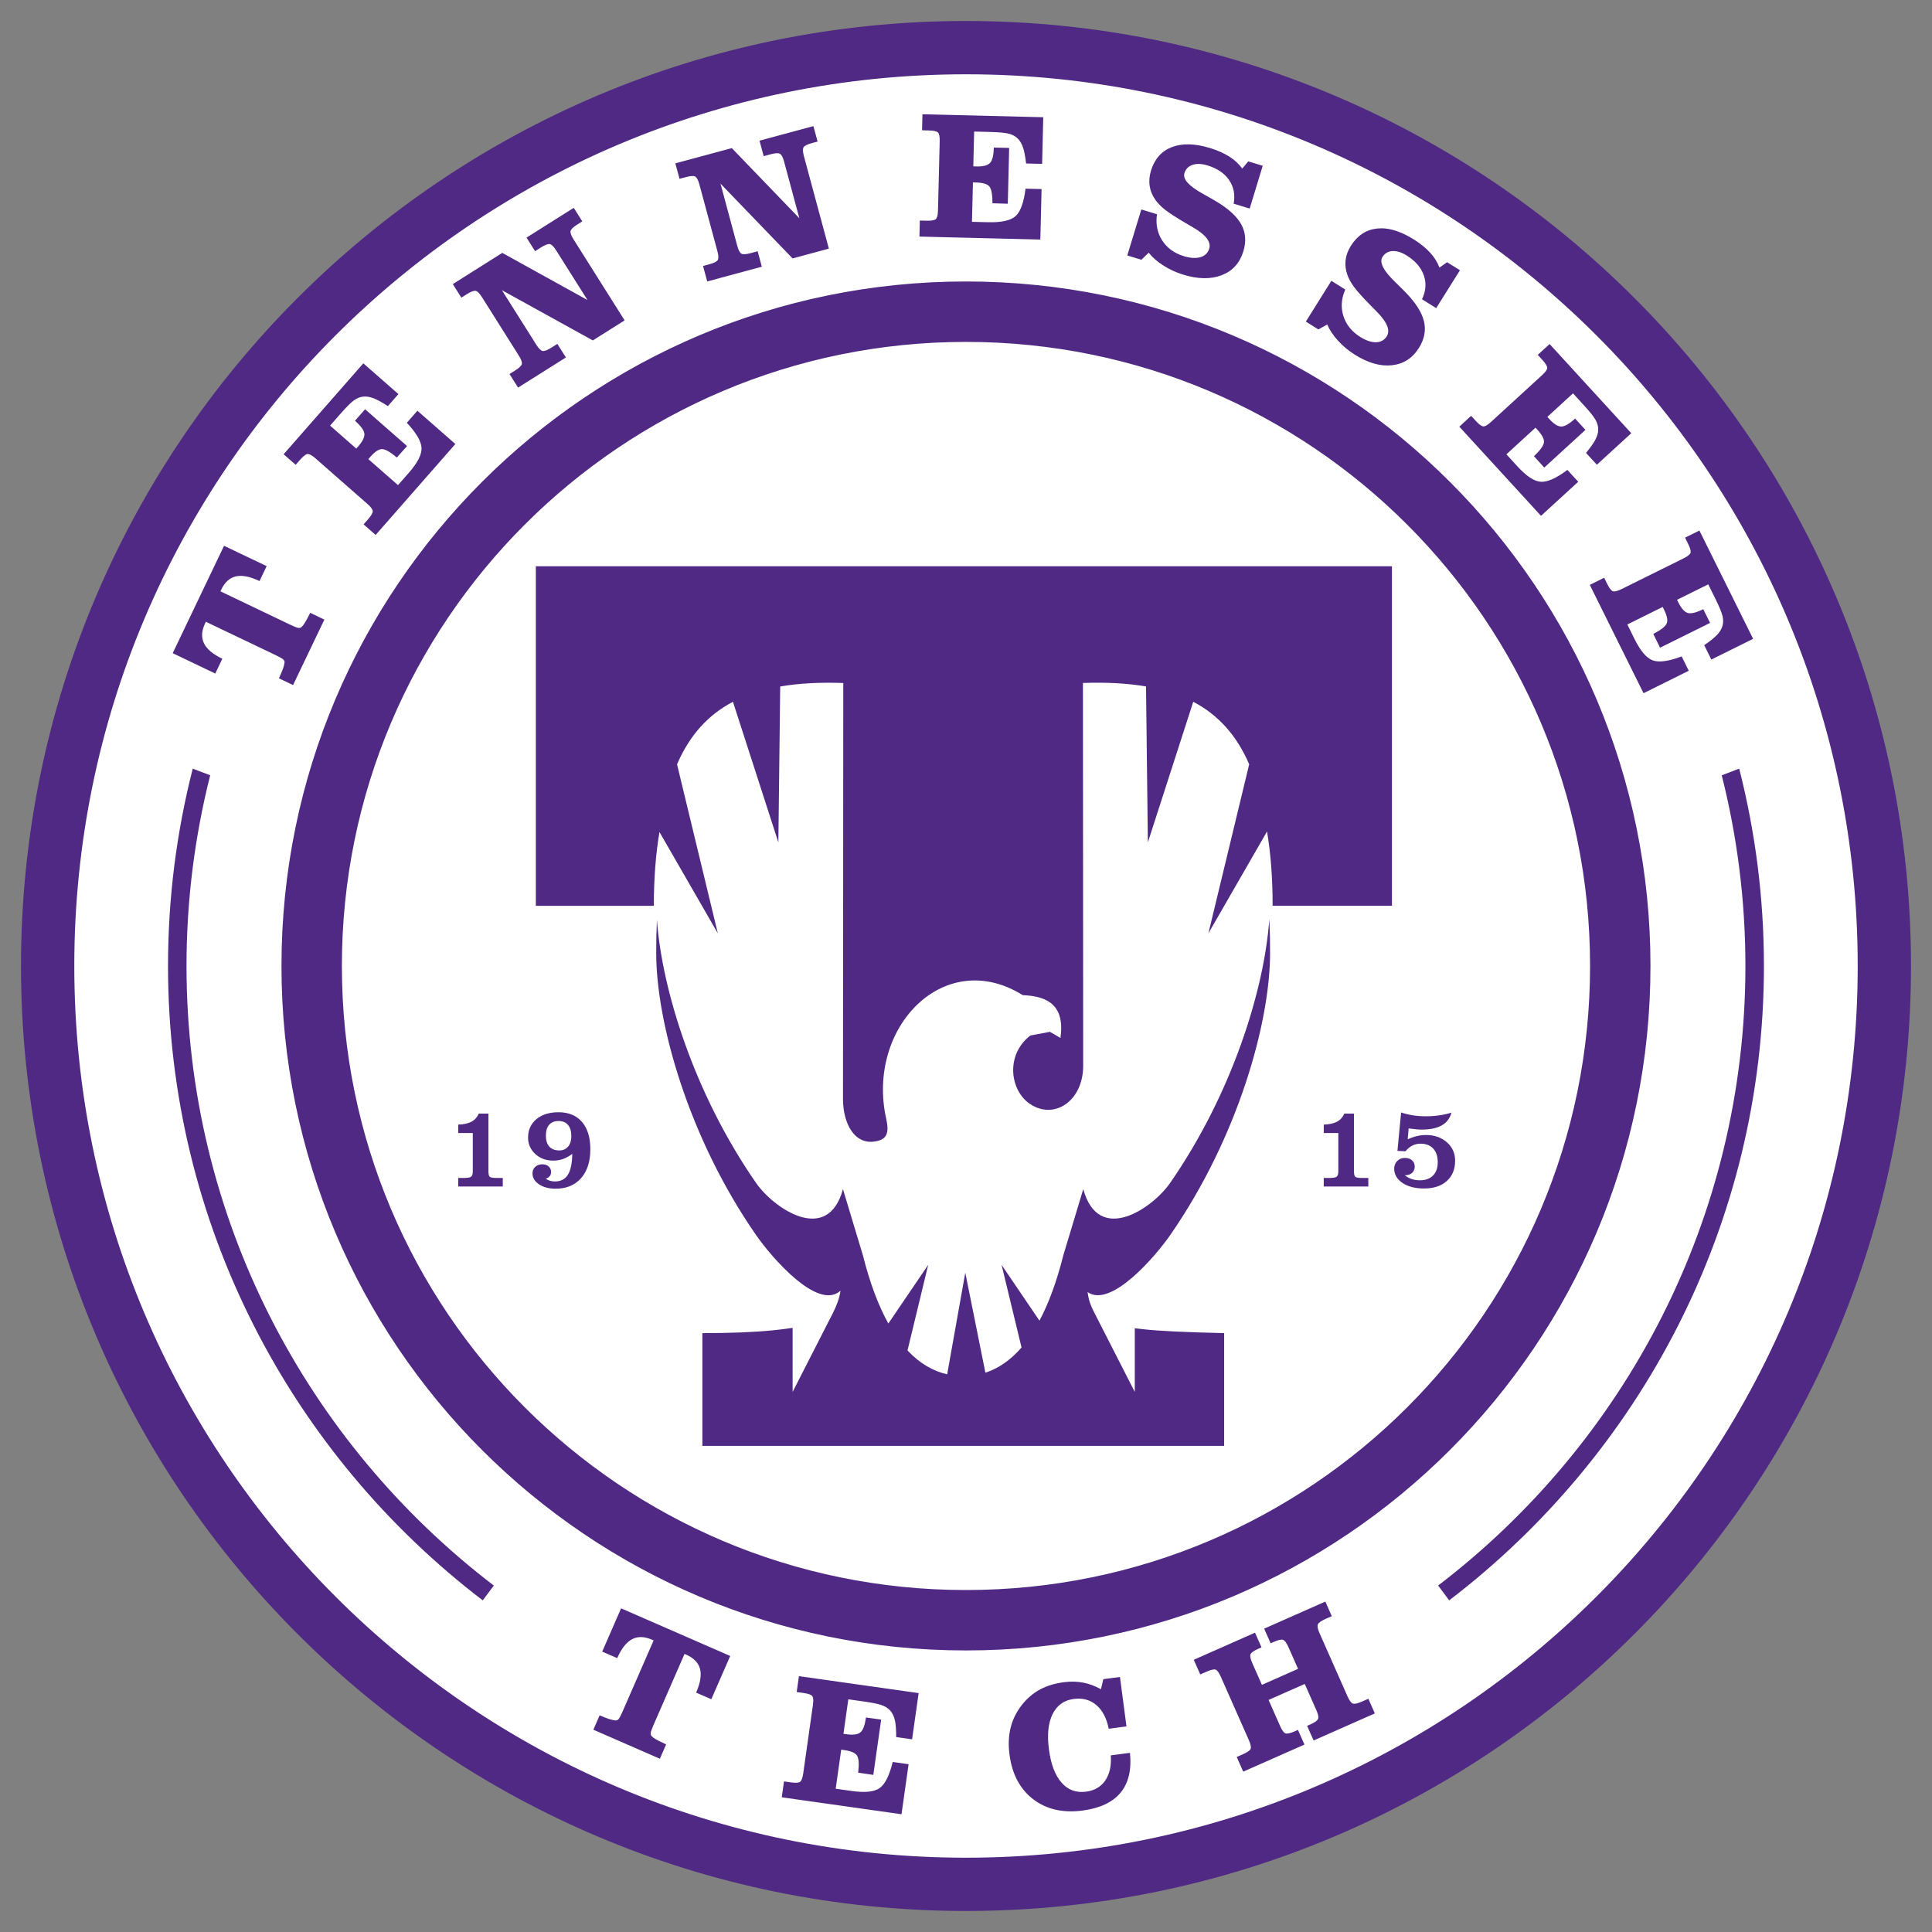 <?xml version="1.0" encoding="UTF-8" standalone="no"?>
<svg xmlns:rdf="http://www.w3.org/1999/02/22-rdf-syntax-ns#" xmlns="http://www.w3.org/2000/svg" xml:space="preserve" height="91.999" viewBox="0 0 92 91.999" width="92" version="1.1" xmlns:cc="http://creativecommons.org/ns#" xmlns:dc="http://purl.org/dc/elements/1.1/"><rect x="0" y="0" width="92" height="91.999" fill="#808080" stroke="none"/><g transform="matrix(1.25 0 0 -1.25 -226.25 317)"><g><ellipse rx="34.591" ry="34.792" transform="scale(1,-1)" cy="-216.8" cx="217.73" fill="#fff"/><path d="m217.8 252.8c-19.882 0-36-16.118-36-36s16.118-35.999 36-35.999 36 16.117 36 35.999-16.118 36-36 36zm0-2.03c18.761 0 33.97-15.209 33.97-33.97s-15.209-33.97-33.97-33.97-33.97 15.209-33.97 33.97 15.209 33.97 33.97 33.97zm-1.659-1.523-0.015-0.61 0.258-0.007c0.181-0.004 0.296-0.029 0.346-0.075 0.05-0.045 0.072-0.158 0.068-0.339l-0.065-2.631c-0.004-0.179-0.033-0.29-0.085-0.334-0.052-0.043-0.168-0.063-0.349-0.059l-0.258 0.006-0.015-0.611 4.606-0.113 0.047 1.923-0.611 0.015c-0.065-0.521-0.189-0.867-0.373-1.039-0.184-0.172-0.532-0.251-1.043-0.239l-0.625 0.015 0.037 1.503 0.116-0.004c0.267-0.006 0.438-0.059 0.515-0.158 0.076-0.099 0.114-0.311 0.113-0.634l0.584-0.017 0.052 2.126-0.584 0.014c-0.007-0.296-0.055-0.492-0.145-0.587-0.089-0.095-0.263-0.139-0.521-0.133l-0.116 0.003 0.032 1.326 0.604-0.015c0.35-0.009 0.593-0.032 0.728-0.069 0.135-0.037 0.244-0.098 0.328-0.181 0.084-0.082 0.15-0.192 0.199-0.332s0.089-0.347 0.12-0.619l0.611-0.015 0.043 1.777-4.606 0.113zm-4.153-0.452-2.054-0.554 0.159-0.59 0.256 0.069c0.177 0.048 0.296 0.057 0.359 0.025 0.062-0.031 0.116-0.132 0.162-0.302l0.582-2.158-2.573 2.672-2.152-0.58 0.159-0.589 0.236 0.063c0.177 0.048 0.296 0.057 0.359 0.025 0.062-0.031 0.116-0.132 0.162-0.302l0.686-2.541c0.046-0.17 0.05-0.284 0.012-0.343-0.038-0.058-0.146-0.111-0.323-0.159l-0.236-0.064 0.16-0.589 2.08 0.561-0.159 0.589-0.256-0.069c-0.177-0.048-0.297-0.056-0.359-0.025-0.062 0.031-0.116 0.132-0.162 0.303l-0.639 2.368 2.747-2.85 1.382 0.373-0.95 3.521c-0.046 0.171-0.05 0.285-0.012 0.343 0.038 0.058 0.146 0.111 0.323 0.159l0.209 0.056-0.159 0.59zm14.311-0.695c-0.243 0.006-0.462-0.029-0.659-0.105-0.393-0.152-0.658-0.453-0.795-0.903-0.059-0.197-0.076-0.388-0.049-0.573 0.027-0.186 0.098-0.36 0.212-0.522 0.088-0.129 0.211-0.256 0.368-0.382 0.157-0.125 0.451-0.315 0.882-0.567 0.042-0.025 0.104-0.06 0.184-0.106 0.494-0.285 0.702-0.557 0.624-0.814-0.05-0.165-0.161-0.272-0.333-0.324-0.171-0.051-0.383-0.039-0.634 0.037-0.366 0.112-0.641 0.312-0.827 0.602-0.186 0.289-0.251 0.621-0.196 0.995l-0.597 0.182-0.535-1.752 0.538-0.164 0.278 0.27c0.134-0.173 0.318-0.335 0.554-0.486 0.235-0.151 0.489-0.268 0.762-0.352 0.567-0.173 1.056-0.179 1.468-0.019 0.412 0.16 0.686 0.463 0.821 0.906 0.115 0.376 0.09 0.718-0.076 1.023-0.166 0.306-0.485 0.6-0.957 0.881-0.12 0.072-0.284 0.166-0.492 0.281-0.549 0.302-0.789 0.567-0.719 0.794 0.048 0.158 0.151 0.264 0.309 0.317 0.158 0.053 0.348 0.046 0.571-0.021 0.372-0.114 0.646-0.3 0.823-0.559 0.177-0.258 0.234-0.558 0.173-0.898l0.61-0.186 0.497 1.629-0.552 0.168-0.229-0.275c-0.124 0.175-0.288 0.327-0.491 0.457-0.203 0.129-0.448 0.238-0.736 0.326-0.289 0.088-0.555 0.135-0.797 0.141zm-23.441-2.418-1.8-1.134 0.326-0.517 0.223 0.142c0.155 0.098 0.267 0.14 0.336 0.129 0.069-0.012 0.15-0.092 0.244-0.241l1.193-1.891-3.245 1.796-1.885-1.189 0.325-0.516 0.206 0.13c0.155 0.098 0.267 0.14 0.336 0.129 0.069-0.011 0.15-0.092 0.244-0.241l1.404-2.227c0.094-0.15 0.132-0.258 0.113-0.325-0.019-0.067-0.107-0.149-0.261-0.246l-0.207-0.13 0.326-0.517 1.822 1.148-0.326 0.517-0.223-0.141c-0.155-0.098-0.267-0.141-0.336-0.129-0.069 0.011-0.15 0.092-0.244 0.241l-1.309 2.075 3.465-1.914 1.21 0.764-1.945 3.085c-0.094 0.149-0.132 0.257-0.113 0.324 0.019 0.067 0.107 0.149 0.261 0.247l0.184 0.116-0.325 0.516zm30.762-0.78c-0.054 0-0.107-0.003-0.159-0.008-0.419-0.045-0.753-0.266-1.003-0.665-0.109-0.174-0.175-0.355-0.197-0.541-0.022-0.186 0.001-0.373 0.068-0.559 0.052-0.148 0.137-0.302 0.256-0.464 0.119-0.163 0.353-0.422 0.704-0.777 0.034-0.035 0.085-0.085 0.15-0.15 0.403-0.405 0.533-0.721 0.39-0.95-0.091-0.145-0.226-0.221-0.406-0.226s-0.38 0.062-0.603 0.201c-0.324 0.203-0.538 0.469-0.642 0.796s-0.081 0.666 0.07 1.011l-0.529 0.332-0.972-1.553 0.477-0.299 0.338 0.188c0.084-0.202 0.22-0.407 0.408-0.614 0.188-0.207 0.402-0.386 0.644-0.537 0.502-0.315 0.973-0.449 1.413-0.401 0.44 0.048 0.782 0.268 1.028 0.661 0.209 0.334 0.273 0.67 0.193 1.008-0.08 0.338-0.312 0.705-0.695 1.1-0.097 0.101-0.231 0.234-0.402 0.4-0.451 0.434-0.613 0.752-0.487 0.954 0.087 0.14 0.215 0.215 0.381 0.226 0.167 0.01 0.349-0.047 0.546-0.17 0.33-0.207 0.545-0.457 0.649-0.753 0.103-0.295 0.081-0.6-0.068-0.912l0.541-0.338 0.904 1.443-0.489 0.306-0.292-0.205c-0.074 0.202-0.192 0.391-0.355 0.569-0.162 0.177-0.371 0.346-0.626 0.506-0.448 0.28-0.86 0.421-1.236 0.422zm-15.821-2.025c-14.402 0-26.076-11.674-26.076-26.075s11.675-26.076 26.076-26.076c14.402 0 26.076 11.675 26.076 26.076s-11.675 26.075-26.076 26.075zm0-2.302c13.13 0 23.775-10.644 23.775-23.774s-10.644-23.774-23.775-23.774c-13.13 0-23.775 10.644-23.775 23.774s10.644 23.774 23.775 23.774zm22.232-0.082-0.45-0.412 0.174-0.19c0.122-0.134 0.184-0.234 0.186-0.301 0.002-0.068-0.064-0.162-0.198-0.285l-1.941-1.778c-0.132-0.12-0.231-0.178-0.299-0.17-0.068 0.007-0.163 0.077-0.285 0.211l-0.175 0.19-0.45-0.412 3.112-3.397 1.418 1.298-0.413 0.451c-0.42-0.315-0.756-0.465-1.007-0.452-0.251 0.014-0.55 0.209-0.895 0.586l-0.421 0.46 1.108 1.015 0.078-0.085c0.18-0.197 0.261-0.357 0.243-0.481s-0.144-0.298-0.378-0.521l0.391-0.433 1.569 1.436-0.393 0.431c-0.218-0.201-0.394-0.301-0.524-0.303-0.131-0.002-0.283 0.092-0.457 0.283l-0.077 0.085 0.978 0.896 0.407-0.446c0.237-0.258 0.389-0.45 0.455-0.572 0.067-0.123 0.099-0.244 0.098-0.362-0.001-0.117-0.035-0.241-0.102-0.373-0.068-0.132-0.189-0.305-0.362-0.516l0.412-0.45 1.311 1.2-3.112 3.398zm-45.189-0.734-3.037-3.464 0.459-0.402 0.17 0.193c0.12 0.136 0.212 0.209 0.28 0.218 0.066 0.009 0.168-0.046 0.304-0.165l1.979-1.736c0.135-0.117 0.201-0.21 0.202-0.279 0.001-0.069-0.059-0.17-0.178-0.306l-0.17-0.194 0.459-0.403 3.037 3.464-1.446 1.268-0.402-0.459c0.358-0.384 0.545-0.701 0.559-0.952 0.014-0.252-0.147-0.57-0.484-0.954l-0.412-0.469-1.13 0.99 0.076 0.087c0.176 0.201 0.326 0.299 0.452 0.294 0.125-0.005 0.312-0.111 0.559-0.319l0.388 0.436-1.599 1.402-0.385-0.439c0.223-0.195 0.342-0.358 0.358-0.487 0.015-0.13-0.062-0.291-0.232-0.485l-0.077-0.087-0.997 0.875 0.398 0.454c0.231 0.263 0.404 0.435 0.519 0.515 0.115 0.08 0.231 0.125 0.349 0.136 0.116 0.012 0.243-0.008 0.382-0.06 0.139-0.052 0.323-0.154 0.553-0.303l0.402 0.459-1.337 1.172zm50.898-6.37-0.547-0.271 0.114-0.231c0.081-0.162 0.112-0.276 0.096-0.341-0.017-0.065-0.106-0.138-0.269-0.218l-2.359-1.169c-0.16-0.079-0.271-0.106-0.335-0.081-0.063 0.025-0.135 0.119-0.215 0.281l-0.114 0.231-0.547-0.271 2.047-4.127 1.723 0.855-0.271 0.547c-0.491-0.186-0.856-0.237-1.094-0.154-0.238 0.083-0.47 0.353-0.698 0.811l-0.277 0.559 1.346 0.668 0.052-0.104c0.118-0.239 0.152-0.415 0.1-0.529-0.052-0.114-0.222-0.246-0.508-0.396l0.256-0.524 1.906 0.945-0.26 0.523c-0.265-0.132-0.46-0.18-0.586-0.145-0.126 0.035-0.246 0.168-0.361 0.399l-0.051 0.103 1.188 0.589 0.268-0.541c0.156-0.314 0.248-0.539 0.279-0.676 0.03-0.137 0.027-0.261-0.007-0.375-0.033-0.112-0.1-0.222-0.201-0.331-0.102-0.108-0.266-0.24-0.492-0.395l0.271-0.547 1.592 0.789-2.047 4.127zm-56.204-0.58-1.957-4.092 1.622-0.776 0.269 0.564c-0.359 0.171-0.592 0.367-0.7 0.588-0.107 0.221-0.093 0.474 0.043 0.759l0.029 0.062 2.596-1.241 0.082-0.04c0.141-0.067 0.231-0.119 0.27-0.155 0.039-0.036 0.056-0.076 0.05-0.118-0.009-0.071-0.031-0.156-0.067-0.255-0.037-0.099-0.086-0.214-0.148-0.345l0.539-0.258 1.193 2.494-0.539 0.258c-0.092-0.184-0.161-0.311-0.204-0.38-0.043-0.07-0.084-0.122-0.123-0.156-0.031-0.033-0.073-0.045-0.125-0.038-0.053 0.008-0.152 0.046-0.296 0.115l-2.672 1.278 0.03 0.065c0.136 0.283 0.323 0.452 0.56 0.505 0.238 0.053 0.537-0.006 0.898-0.179l0.272 0.569-1.622 0.775zm11.877-0.782v-12.934h4.495c0 1.034 0.072 1.971 0.215 2.811l2.223-3.861-1.554 6.439c0.476 1.105 1.177 1.882 2.13 2.383l1.73-5.356 0.07 5.939c0.711 0.123 1.51 0.164 2.403 0.133l-0.011-15.848c0-0.927 0.445-1.829 1.337-1.592 0.323 0.086 0.429 0.306 0.311 0.83-0.781 3.476 2.21 6.584 5.2 4.718 0.955-0.036 1.611-0.389 1.437-1.629l-0.403 0.232-0.743-0.14c-0.958-0.732-0.781-2.095-0.016-2.607 0.935-0.626 2.028 0.124 2.027 1.452l-0.009 14.585c0.893 0.031 1.692-0.01 2.403-0.133l0.07-5.939 1.729 5.356c0.953-0.501 1.655-1.278 2.131-2.382l-1.554-6.44 2.234 3.881c0.142-0.845 0.213-1.788 0.213-2.83h4.545v12.934h-32.611zm-13.07-7.709c-0.614-2.405-0.942-4.922-0.942-7.516 0-9.846 4.709-18.609 11.99-24.168l0.421 0.564c-7.109 5.43-11.707 13.988-11.707 23.604 0 2.505 0.315 4.937 0.902 7.263l-0.664 0.253zm58.911 0-0.664-0.253c0.587-2.325 0.902-4.758 0.902-7.263 0-9.616-4.598-18.174-11.706-23.604l0.421-0.564c7.28 5.559 11.99 14.322 11.99 24.168 0 2.593-0.328 5.111-0.942 7.516zm-17.901-5.763c-0.193-2.645-1.403-6.599-3.779-10.023-0.668-0.962-2.72-2.377-3.307-0.233l-0.761-2.526c-0.256-1.016-0.562-1.836-0.907-2.485l-1.444 2.127 0.761-3.148c-0.427-0.494-0.89-0.802-1.377-0.96l-0.766 3.81-0.69-3.872c-0.533 0.121-1.043 0.409-1.511 0.909l0.788 3.261-1.518-2.235c-0.37 0.666-0.698 1.52-0.968 2.593l-0.761 2.526c-0.587-2.144-2.64-0.729-3.308 0.233-2.376 3.424-3.587 7.378-3.779 10.023-0.02-0.412-0.029-0.845-0.027-1.3 0.01-2.609 1.215-6.976 3.807-10.71 0.573-0.826 2.35-2.9 3.213-2.115-0.04-0.303-0.164-0.604-0.306-0.883l-1.518-2.973v2.441c-0.231-0.036-0.478-0.067-0.741-0.093-0.757-0.075-1.656-0.108-2.697-0.108v-4.295h19.877v4.295c-1.482 0.033-2.514 0.083-3.096 0.15-0.107 0.011-0.21 0.023-0.308 0.036v-2.426l-1.567 3.07c-0.128 0.25-0.192 0.445-0.232 0.734 0.885-0.628 2.588 1.363 3.146 2.168 2.592 3.734 3.797 8.101 3.807 10.71 0.002 0.455-0.007 0.887-0.027 1.3zm-27.08-7.327c-0.349 0-0.63-0.088-0.84-0.264-0.21-0.177-0.316-0.41-0.316-0.701 0-0.247 0.092-0.456 0.275-0.625 0.183-0.168 0.412-0.252 0.686-0.252 0.133 0 0.259 0.021 0.376 0.064 0.117 0.042 0.233 0.106 0.346 0.193-0.003-0.358-0.059-0.623-0.166-0.795-0.108-0.171-0.273-0.256-0.496-0.256-0.064 0-0.125 0.008-0.181 0.025-0.056 0.017-0.112 0.043-0.167 0.078 0.069 0.025 0.12 0.059 0.154 0.101 0.033 0.043 0.05 0.095 0.05 0.156 0 0.086-0.031 0.156-0.092 0.211-0.061 0.055-0.14 0.083-0.237 0.083-0.112 0-0.203-0.033-0.274-0.097-0.071-0.065-0.106-0.148-0.106-0.251 0-0.164 0.083-0.303 0.248-0.414 0.166-0.112 0.376-0.168 0.632-0.168 0.412 0 0.735 0.134 0.971 0.401 0.235 0.268 0.353 0.635 0.353 1.103 0 0.447-0.106 0.793-0.318 1.039-0.211 0.246-0.511 0.37-0.898 0.37zm32.102-0.009-0.139-1.463 0.306-0.014c0.083 0.099 0.17 0.172 0.264 0.218 0.093 0.048 0.196 0.071 0.309 0.071 0.206 0 0.367-0.062 0.483-0.186 0.115-0.124 0.173-0.298 0.173-0.521 0-0.217-0.06-0.387-0.18-0.507-0.119-0.12-0.287-0.181-0.502-0.181-0.11 0-0.213 0.015-0.309 0.047-0.096 0.032-0.184 0.08-0.265 0.144 0.116 0 0.208 0.03 0.277 0.09s0.102 0.142 0.102 0.246c0 0.097-0.035 0.175-0.105 0.236-0.069 0.06-0.16 0.09-0.27 0.09-0.116 0-0.213-0.039-0.29-0.116-0.077-0.078-0.117-0.175-0.117-0.291 0-0.222 0.105-0.403 0.315-0.546 0.21-0.141 0.484-0.212 0.822-0.212 0.367 0 0.657 0.095 0.868 0.285 0.211 0.19 0.316 0.448 0.316 0.776 0 0.282-0.105 0.515-0.313 0.699-0.209 0.184-0.475 0.277-0.798 0.277-0.115 0-0.23-0.014-0.346-0.041-0.115-0.027-0.232-0.068-0.349-0.122l0.035 0.415c0.118-0.017 0.215-0.028 0.293-0.035 0.078-0.007 0.145-0.01 0.204-0.01 0.323 0 0.578 0.053 0.764 0.159 0.188 0.105 0.311 0.268 0.371 0.487-0.148-0.047-0.304-0.081-0.466-0.104-0.163-0.024-0.333-0.036-0.509-0.036-0.171 0-0.334 0.012-0.489 0.036-0.155 0.024-0.307 0.06-0.455 0.109zm-35.134-0.041c-0.065-0.141-0.157-0.244-0.278-0.309-0.12-0.066-0.29-0.103-0.507-0.112v-0.32h0.555v-1.445c0-0.111-0.02-0.184-0.061-0.217-0.04-0.033-0.138-0.05-0.292-0.05h-0.203v-0.325h1.698v0.325h-0.231c-0.143 0-0.231 0.015-0.265 0.045-0.034 0.03-0.05 0.101-0.05 0.212v2.195h-0.367zm32.973 0c-0.065-0.141-0.157-0.244-0.278-0.309-0.12-0.066-0.29-0.103-0.507-0.112v-0.32h0.555v-1.445c0-0.111-0.02-0.184-0.061-0.217-0.04-0.033-0.138-0.05-0.292-0.05h-0.203v-0.325h1.698v0.325h-0.231c-0.143 0-0.231 0.015-0.265 0.045-0.034 0.03-0.05 0.101-0.05 0.212v2.195h-0.367zm-29.937-0.284c0.157 0 0.278-0.05 0.362-0.149 0.084-0.099 0.126-0.242 0.126-0.43 0-0.166-0.041-0.298-0.123-0.395-0.082-0.097-0.192-0.146-0.332-0.146-0.167 0-0.295 0.048-0.383 0.145-0.088 0.096-0.132 0.237-0.132 0.42 0 0.18 0.042 0.318 0.125 0.412 0.083 0.095 0.202 0.143 0.358 0.143zm29.214-18.306-2.333-1.032 0.247-0.558 0.12 0.053c0.168 0.074 0.285 0.1 0.351 0.079 0.066-0.022 0.135-0.113 0.206-0.274l0.368-0.831-1.377-0.61-0.368 0.832c-0.071 0.161-0.093 0.273-0.065 0.336 0.028 0.063 0.127 0.132 0.296 0.207l0.121 0.053-0.247 0.559-2.333-1.032 0.247-0.559 0.235 0.104c0.166 0.073 0.281 0.1 0.345 0.081 0.065-0.02 0.133-0.112 0.206-0.278l1.065-2.407c0.072-0.163 0.094-0.276 0.066-0.338-0.029-0.061-0.125-0.129-0.291-0.202l-0.236-0.104 0.247-0.559 2.333 1.032-0.247 0.559-0.121-0.054c-0.17-0.074-0.287-0.101-0.352-0.079-0.066 0.021-0.134 0.113-0.205 0.274l-0.442 1 1.378 0.609 0.442-0.999c0.071-0.162 0.093-0.274 0.064-0.337-0.029-0.063-0.127-0.133-0.295-0.206l-0.121-0.054 0.247-0.558 2.333 1.032-0.247 0.558-0.236-0.104c-0.168-0.074-0.285-0.101-0.351-0.079-0.067 0.021-0.135 0.112-0.207 0.274l-1.066 2.407c-0.071 0.161-0.092 0.274-0.063 0.337 0.029 0.064 0.127 0.132 0.294 0.207l0.236 0.104-0.247 0.558zm-26.83-0.258-0.72-1.648 0.572-0.249c0.159 0.364 0.347 0.604 0.564 0.719 0.217 0.116 0.47 0.11 0.761-0.017l0.062-0.027-1.151-2.636-0.037-0.084c-0.062-0.143-0.111-0.235-0.146-0.275-0.035-0.041-0.073-0.058-0.116-0.055-0.071 0.007-0.157 0.026-0.257 0.059s-0.217 0.078-0.35 0.136l-0.239-0.547 2.534-1.106 0.239 0.547c-0.187 0.086-0.316 0.15-0.387 0.191-0.071 0.04-0.124 0.08-0.159 0.117-0.034 0.03-0.049 0.071-0.043 0.124 0.006 0.053 0.041 0.153 0.105 0.3l1.185 2.714 0.065-0.029c0.288-0.126 0.463-0.306 0.525-0.541 0.061-0.236 0.012-0.537-0.148-0.904l0.578-0.252 0.72 1.648-4.157 1.815zm6.775-2.583-0.086-0.605 0.255-0.036c0.179-0.025 0.291-0.064 0.335-0.114 0.044-0.051 0.053-0.165 0.028-0.345l-0.369-2.607c-0.025-0.177-0.066-0.284-0.123-0.321-0.057-0.038-0.174-0.044-0.354-0.018l-0.255 0.036-0.086-0.605 4.562-0.646 0.27 1.905-0.605 0.086c-0.124-0.51-0.288-0.84-0.491-0.989-0.203-0.149-0.557-0.188-1.063-0.117l-0.618 0.087 0.21 1.488 0.114-0.016c0.265-0.037 0.429-0.11 0.493-0.217 0.065-0.107 0.078-0.322 0.039-0.643l0.577-0.085 0.299 2.106-0.578 0.081c-0.042-0.293-0.112-0.482-0.212-0.566-0.1-0.084-0.278-0.108-0.533-0.072l-0.114 0.016 0.186 1.314 0.598-0.084c0.347-0.049 0.586-0.1 0.715-0.153 0.129-0.053 0.231-0.125 0.305-0.218 0.073-0.091 0.127-0.208 0.159-0.354 0.031-0.145 0.047-0.354 0.047-0.629l0.605-0.086 0.25 1.761-4.562 0.646zm12.226-0.032-0.632-0.083-0.089-0.385c-0.224 0.126-0.452 0.21-0.682 0.254-0.231 0.043-0.471 0.049-0.722 0.016-0.357-0.046-0.665-0.141-0.926-0.283-0.261-0.142-0.491-0.34-0.69-0.594-0.207-0.267-0.348-0.555-0.423-0.864-0.076-0.309-0.089-0.649-0.04-1.022 0.098-0.747 0.4-1.312 0.904-1.698 0.503-0.385 1.13-0.528 1.879-0.43 0.663 0.088 1.147 0.316 1.45 0.685 0.303 0.37 0.421 0.874 0.355 1.514l-0.73-0.096c0.027-0.391-0.043-0.709-0.208-0.953-0.165-0.244-0.409-0.388-0.732-0.43-0.379-0.05-0.692 0.064-0.937 0.344-0.246 0.279-0.406 0.702-0.48 1.27-0.074 0.558-0.027 1.005 0.14 1.341 0.166 0.336 0.435 0.528 0.805 0.577 0.338 0.045 0.625-0.033 0.86-0.232 0.235-0.199 0.392-0.5 0.473-0.903l0.676 0.089-0.248 1.883z" fill="#4f2984"/></g></g></svg>
